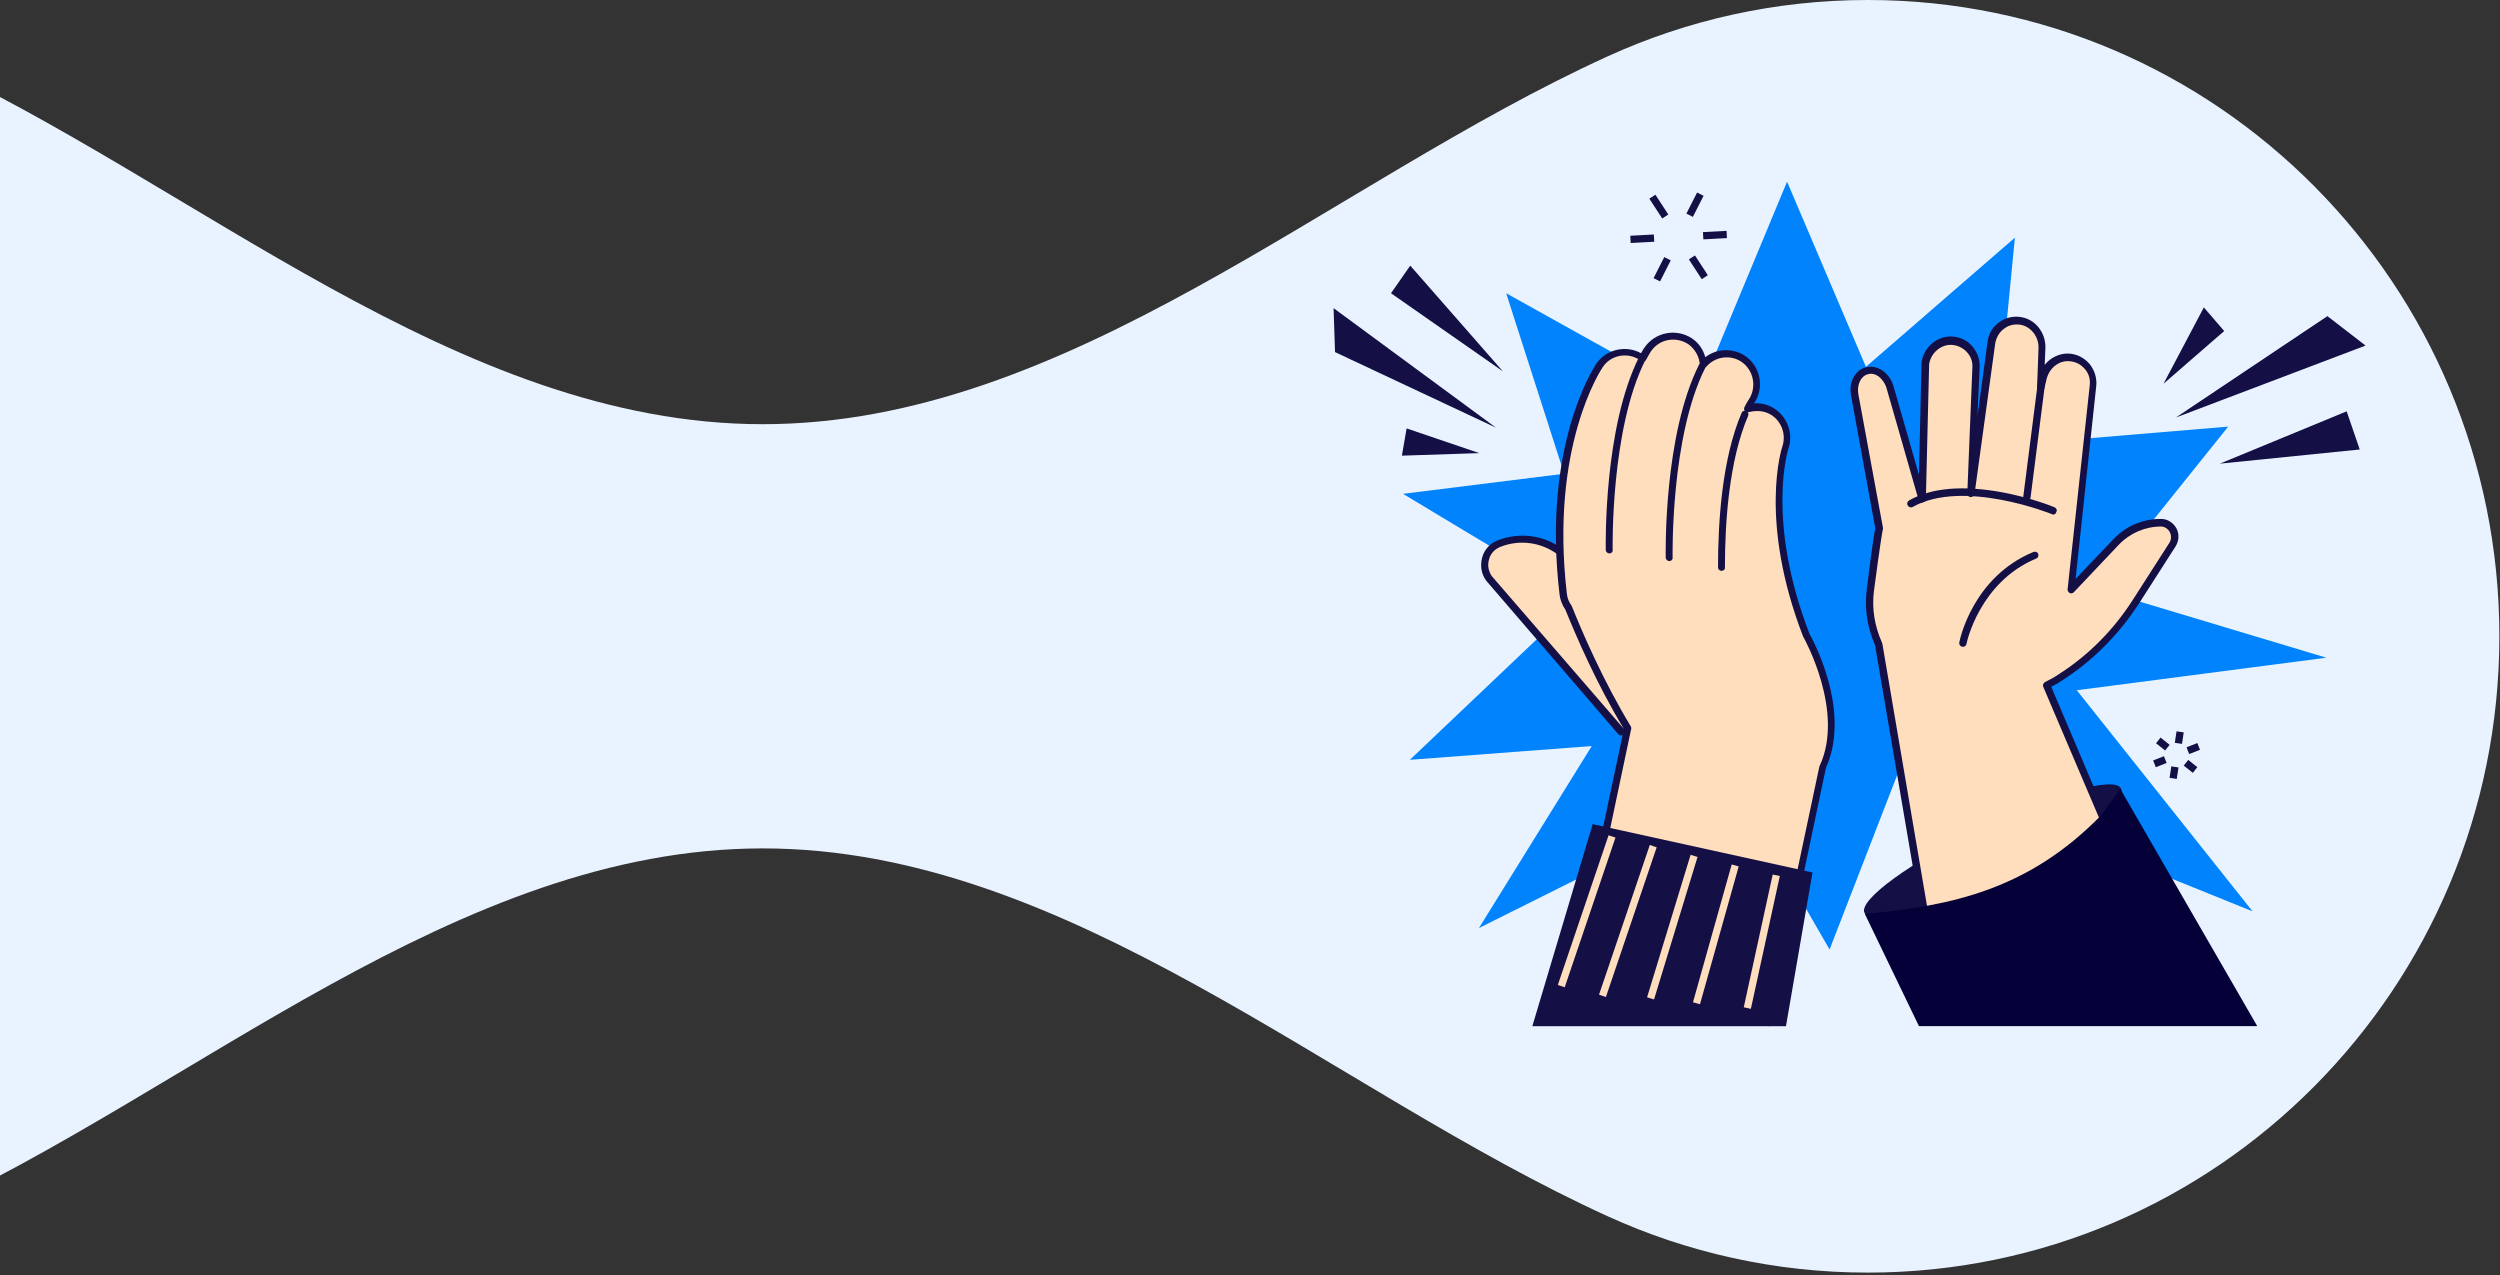 <svg width="688" height="351" viewBox="0 0 688 351" fill="none" xmlns="http://www.w3.org/2000/svg">
<rect x="0" y="0" width="688" height="351" fill="#333333" stroke="none"/>
<path fill-rule="evenodd" clip-rule="evenodd" d="M687.824 175.109C687.824 271.819 610.017 350.219 514.038 350.219C488.532 350.219 464.309 344.682 442.489 334.737C365.919 299.837 293.952 233.479 209.912 233.479C125.872 233.479 53.906 299.837 -22.665 334.737C-44.485 344.682 -68.708 350.219 -94.214 350.219C-190.193 350.219 -268 271.819 -268 175.109C-268 78.399 -190.193 -0.001 -94.214 -0.001C-68.708 -0.001 -44.485 5.536 -22.665 15.481C53.906 50.382 125.872 116.739 209.912 116.739C293.952 116.739 365.919 50.382 442.489 15.481C464.309 5.536 488.532 -0.001 514.038 -0.001C610.017 -0.001 687.824 78.399 687.824 175.109Z" fill="#E9F3FF"/>
<g clip-path="url(#clip0_3959_8367)">
<path d="M414.5 80.7L489 122.2L554.5 65.4L546 152.7L640.2 181L529 195.5L503.5 261.3L469.8 202.9L388 209.1L439.9 159.8L414.5 80.7Z" fill="#0083FC"/>
<path d="M491.8 50L523.7 124.9L613.2 117.4L563.3 179.6L619.9 250.8L507.3 205.3L407 255.4L455.3 177.5L386.1 135.9L459.9 126.7L491.8 50Z" fill="#0083FC"/>
<path d="M411.7 117.701L367.4 96.901L367 84.801L411.7 117.701Z" fill="#141046"/>
<path d="M413.6 102.2L382.8 80.7L388.1 73.1L413.6 102.2Z" fill="#141046"/>
<path d="M407.1 124.7L385.8 125.4L387.1 117.9L407.1 124.7Z" fill="#141046"/>
<path d="M598.8 114.9L640.5 87L651 95.1L598.8 114.9Z" fill="#141046"/>
<path d="M610.9 127.599L645.8 113.199L649.4 123.699L610.9 127.599Z" fill="#141046"/>
<path d="M595.4 105.6L606.5 84.6L612.1 91.1L595.4 105.6Z" fill="#141046"/>
<path d="M458.1 172.999L429.4 151.799C424.6 148.199 418.3 147.399 412.7 149.599C408.9 151.099 407.5 155.699 409.8 159.099L446.2 201.399L458.1 172.999Z" fill="#FFDEBE"/>
<path d="M446.2 202.399C445.9 202.399 445.6 202.299 445.4 202.099L409 159.799C407.6 157.899 407.3 155.599 407.9 153.399C408.5 151.199 410.1 149.499 412.2 148.699C418.1 146.399 424.8 147.199 429.9 150.999L458.6 172.199C459 172.499 459.1 173.199 458.8 173.599C458.5 173.999 457.8 174.099 457.4 173.799L428.7 152.599C424.1 149.199 418.2 148.399 412.9 150.499C411.4 151.099 410.2 152.299 409.8 153.899C409.3 155.499 409.6 157.099 410.5 158.499L447 200.699C447.4 201.099 447.3 201.799 446.9 202.099C446.7 202.299 446.5 202.399 446.2 202.399Z" fill="#141046"/>
<path d="M432.3 274.1L447.8 200.6C440 187.9 434.1 174 431.5 167.5C430.7 166.4 430.2 165.1 430 163.7C425.2 122.9 439.5 101.5 440.1 100.6C442.7 96.8 447.9 95.8 451.7 98.4C451.8 98.5 451.9 98.6 452 98.6C452.8 97.1 453.4 96.3 453.5 96.1C456.1 92.3 461.3 91.3 465.1 93.9C467.3 95.4 468.5 97.7 468.7 100.2C471.4 97 476.1 96.3 479.7 98.7C483.5 101.3 484.6 106.5 482 110.3C482 110.3 481.5 111 480.9 112.3C482.6 111.8 484.4 111.7 486.2 112.4C490.6 113.9 492.8 118.7 491.4 123.1C491.3 123.3 484.9 143 497.2 175C497.2 175 508.9 195.5 501.6 211.1L486.7 281.4L432.3 274.1Z" fill="#FFDEBE"/>
<path d="M486.8 282.4C486.7 282.4 486.7 282.4 486.6 282.4C486.1 282.3 485.7 281.8 485.8 281.2L500.7 210.9C500.7 210.8 500.7 210.8 500.8 210.7C507.7 195.8 496.5 175.7 496.4 175.5C496.4 175.5 496.4 175.4 496.3 175.4C483.8 143.2 490.4 123.1 490.5 122.9C491.8 119.1 489.8 114.8 486 113.5C484.5 113 482.9 113 481.3 113.4C480.9 113.5 480.5 113.4 480.2 113.1C479.9 112.8 479.9 112.4 480.1 112C480.8 110.6 481.3 109.9 481.3 109.9C483.5 106.5 482.6 101.9 479.3 99.6C476.2 97.5 472 98.1 469.6 100.9C469.3 101.2 468.9 101.3 468.5 101.2C468.1 101.1 467.8 100.7 467.8 100.3C467.6 98 466.4 96 464.6 94.7C461.2 92.5 456.7 93.3 454.4 96.6C454.3 96.7 453.8 97.6 453 99C452.9 99.3 452.6 99.4 452.3 99.5C452 99.6 451.7 99.5 451.5 99.3C451.4 99.2 451.4 99.2 451.3 99.1C447.9 96.8 443.3 97.7 441.1 101C440.5 101.9 426.5 123 431.2 163.4C431.3 164.6 431.8 165.7 432.5 166.7C432.5 166.8 432.6 166.8 432.6 166.9C435.4 173.9 441.2 187.4 448.8 199.9C448.9 200.1 449 200.4 448.9 200.6L433.4 274.1C433.3 274.6 432.8 275 432.2 274.9C431.7 274.8 431.3 274.3 431.4 273.7L446.9 200.6C439.3 188.1 433.6 174.7 430.8 167.8C429.9 166.5 429.4 165.1 429.2 163.7C424.3 122.7 438.7 101 439.3 100.1C442 96.1 447.5 94.9 451.6 97.2C452.1 96.3 452.5 95.7 452.6 95.6C455.5 91.4 461.3 90.3 465.6 93.1C467.4 94.3 468.7 96.1 469.3 98.3C472.4 95.9 476.8 95.7 480.2 97.9C484.5 100.8 485.6 106.6 482.8 110.9C482.8 110.9 482.8 110.9 482.7 111C484 110.9 485.2 111.1 486.4 111.5C491.2 113.2 493.8 118.6 492.2 123.4C492.1 123.6 485.9 143.2 498 174.5C498.4 175.2 501.1 180.1 503 186.8C505.7 196.2 505.5 204.7 502.5 211.3L487.7 281.5C487.7 282.1 487.3 282.4 486.8 282.4Z" fill="#141046"/>
<path d="M442.9 151.299C442.9 151.299 442.1 118.099 452 98.699L442.9 151.299Z" fill="#FFDEBE"/>
<path d="M442.9 152.299C442.4 152.299 441.9 151.899 441.9 151.299C441.9 149.899 441.3 117.699 451.1 98.199C451.3 97.699 452 97.499 452.4 97.799C452.9 97.999 453.1 98.699 452.8 99.099C443.2 118.099 443.8 150.899 443.8 151.299C443.9 151.799 443.5 152.299 442.9 152.299Z" fill="#141046"/>
<path d="M459.4 153.401C459.4 153.401 458.6 120.201 468.5 100.801L459.4 153.401Z" fill="#FFDEBE"/>
<path d="M459.4 154.401C458.9 154.401 458.4 154.001 458.4 153.401C458.4 152.001 457.8 119.801 467.6 100.301C467.9 99.801 468.5 99.601 468.9 99.901C469.4 100.101 469.6 100.801 469.3 101.201C459.7 120.201 460.3 153.001 460.3 153.401C460.4 153.901 460 154.401 459.4 154.401Z" fill="#141046"/>
<path d="M473.8 156.1C473.8 144.7 474.7 126.7 480.3 114L473.8 156.1Z" fill="#FFDEBE"/>
<path d="M473.8 157.1C473.2 157.1 472.8 156.7 472.8 156.1C472.8 143.6 473.9 126.2 479.3 113.6C479.5 113.1 480.1 112.9 480.6 113.1C481.1 113.3 481.3 113.9 481.1 114.4C475.8 126.7 474.7 143.9 474.7 156.1C474.8 156.7 474.3 157.1 473.8 157.1Z" fill="#141046"/>
<path d="M466.45 70.29L464.774 71.381L468.321 76.828L469.997 75.737L466.45 70.29Z" fill="#141046"/>
<path d="M455.571 53.584L453.895 54.676L457.442 60.123L459.118 59.031L455.571 53.584Z" fill="#141046"/>
<path d="M475.148 63.528L468.657 63.877L468.764 65.874L475.255 65.525L475.148 63.528Z" fill="#141046"/>
<path d="M455.143 64.53L448.652 64.879L448.759 66.876L455.25 66.527L455.143 64.53Z" fill="#141046"/>
<path d="M458.007 70.748L455.063 76.543L456.846 77.449L459.79 71.654L458.007 70.748Z" fill="#141046"/>
<path d="M467.04 52.984L464.095 58.779L465.878 59.685L468.823 53.891L467.04 52.984Z" fill="#141046"/>
<path d="M595.519 208.106L592.54 209.275L593.271 211.137L596.25 209.968L595.519 208.106Z" fill="#141046"/>
<path d="M604.709 204.483L601.73 205.652L602.461 207.514L605.439 206.345L604.709 204.483Z" fill="#141046"/>
<path d="M597.544 210.9L597.065 214.064L599.043 214.363L599.521 211.199L597.544 210.9Z" fill="#141046"/>
<path d="M598.985 201.256L598.507 204.42L600.484 204.719L600.962 201.554L598.985 201.256Z" fill="#141046"/>
<path d="M594.587 202.976L593.34 204.539L595.841 206.535L597.089 204.972L594.587 202.976Z" fill="#141046"/>
<path d="M602.21 209.13L600.963 210.693L603.465 212.689L604.712 211.125L602.21 209.13Z" fill="#141046"/>
<path d="M421.7 282.401L438.3 226.801L498.8 240.101L491.5 282.401H421.7Z" fill="#141046"/>
<path d="M442.683 229.866L428.711 271.061L430.605 271.703L444.577 230.508L442.683 229.866Z" fill="#FFDEBE"/>
<path d="M454.025 232.54L440.053 273.734L441.947 274.377L455.919 233.182L454.025 232.54Z" fill="#FFDEBE"/>
<path d="M465.251 235.25L453.275 274.463L455.188 275.047L467.164 235.835L465.251 235.25Z" fill="#FFDEBE"/>
<path d="M476.565 237.898L465.908 275.828L467.833 276.369L478.491 238.439L476.565 237.898Z" fill="#FFDEBE"/>
<path d="M487.851 240.66L479.885 277.203L481.839 277.629L489.805 241.086L487.851 240.66Z" fill="#FFDEBE"/>
<path d="M583.7 217.001C585.4 220.501 571 231.001 551.5 240.401C532 249.901 514.8 254.701 513.1 251.201C511.4 247.701 525.8 237.201 545.3 227.801C564.8 218.301 582 213.501 583.7 217.001Z" fill="#141046"/>
<path d="M598.6 272.101L563 188.501C564.3 187.801 565.6 187.101 566.8 186.301C575.1 180.901 582.2 173.801 587.6 165.401L597.6 149.801C599.2 147.201 597.5 143.801 594.5 143.701C589.9 143.701 585.4 145.601 582.3 148.901L569.8 162.101L571.3 148.401L575.9 105.901C576.3 101.901 573.3 98.401 569.3 98.201C565.8 98.001 562.8 100.601 562.1 104.001L561.5 106.501L561.9 95.601C562 92.101 559.7 88.901 556.3 88.201C552.3 87.401 548.6 90.101 548.1 94.001L542.4 135.501L543.8 100.801C543.9 96.801 540.7 93.501 536.7 93.501C533.2 93.601 530.4 96.301 529.9 99.701L529 137.301L520.2 106.601C519.3 103.301 516.4 101.301 513.8 102.001C511.4 102.701 510 105.501 510.5 108.601L517.3 145.501C517 145.801 516 153.601 514.8 162.601C514.2 167.801 515 172.801 517.1 177.201L533.4 272.901L598.6 272.101Z" fill="#FFDEBE"/>
<path d="M533.3 273.801C532.8 273.801 532.4 273.501 532.3 273.001L516 177.501C513.9 172.801 513.1 167.601 513.7 162.501C515.2 150.201 515.8 146.601 516.1 145.501L509.4 108.801C508.7 105.201 510.5 101.901 513.4 101.101C515 100.701 516.6 101.001 518.1 102.001C519.5 103.001 520.6 104.501 521.1 106.301L528.1 130.701L528.8 99.801V99.701C529.4 95.701 532.8 92.701 536.6 92.601C536.7 92.601 536.7 92.601 536.8 92.601C539 92.601 541 93.401 542.5 95.001C544 96.601 544.9 98.701 544.8 100.901L544.2 114.501L547 93.901C547.3 91.701 548.5 89.801 550.3 88.601C552.1 87.301 554.3 86.901 556.4 87.301C560.2 88.001 563 91.601 562.9 95.701L562.7 100.401C564.3 98.401 566.8 97.201 569.3 97.301C571.5 97.401 573.5 98.401 575 100.101C576.4 101.801 577.1 104.001 576.9 106.101L571.2 159.301L581.7 148.301C585 144.801 589.7 142.801 594.6 142.801H594.7C596.5 142.801 598 143.801 598.9 145.301C599.8 146.901 599.7 148.801 598.7 150.401L588.7 166.001C583.2 174.501 576.1 181.701 567.6 187.201C566.7 187.801 565.7 188.401 564.5 189.001L599.7 271.801C599.9 272.301 599.7 272.901 599.2 273.101C598.7 273.301 598.1 273.101 597.9 272.601L562.3 189.001C562.1 188.501 562.3 188.001 562.8 187.701C564.2 187.001 565.5 186.301 566.5 185.601C574.8 180.301 581.7 173.301 587 165.001L597 149.401C597.6 148.501 597.6 147.301 597.1 146.401C596.6 145.501 595.7 144.901 594.7 144.901C590.4 144.901 586.2 146.701 583.2 149.801L570.7 163.001C570.4 163.301 569.9 163.401 569.6 163.201C569.2 163.001 569 162.601 569 162.201L575.1 106.001C575.3 104.301 574.8 102.701 573.7 101.501C572.6 100.201 571.1 99.501 569.4 99.401C566.5 99.201 563.9 101.401 563.2 104.401L562.6 106.901C562.5 107.401 562 107.701 561.5 107.701C561 107.601 560.6 107.201 560.6 106.701L561 95.801C561.1 92.701 559 90.001 556.2 89.401C554.6 89.101 552.9 89.401 551.6 90.401C550.3 91.301 549.4 92.801 549.1 94.401L543.4 135.901C543.3 136.401 542.9 136.801 542.3 136.801C541.8 136.801 541.4 136.301 541.4 135.801L542.8 101.101C542.9 99.401 542.3 97.901 541.1 96.701C539.9 95.501 538.3 94.901 536.7 94.901C533.9 95.001 531.4 97.201 530.9 100.201L530 137.301C530 137.801 529.6 138.201 529.1 138.301C528.6 138.401 528.1 138.101 528 137.601L519.2 106.901C518.8 105.501 518 104.401 517 103.601C516 102.901 515 102.701 514 103.001C512.1 103.501 511 105.901 511.4 108.401L518.2 145.301C518.2 145.501 518.2 145.801 518.1 146.001C518 146.501 517.5 149.101 515.7 162.701C515.1 167.501 515.9 172.301 517.9 176.801C517.9 176.901 518 177.001 518 177.001L534.3 272.701C534.4 273.201 534 273.801 533.5 273.901C533.4 273.801 533.3 273.801 533.3 273.801Z" fill="#141046"/>
<path d="M557.8 137.8H557.7C557.2 137.7 556.8 137.2 556.8 136.7L561 103.8C561.1 103.3 561.6 102.9 562.1 102.9C562.6 103 563 103.5 563 104L558.8 137C558.7 137.5 558.3 137.8 557.8 137.8Z" fill="#141046"/>
<path d="M540.2 178.001C540.1 178.001 540.1 178.001 540 178.001C539.5 177.901 539.1 177.401 539.2 176.801C539.3 176.101 542.9 158.801 559.6 151.901C560.1 151.701 560.7 151.901 560.9 152.401C561.1 152.901 560.9 153.501 560.4 153.701C544.7 160.201 541.2 177.001 541.2 177.101C541.1 177.701 540.7 178.001 540.2 178.001Z" fill="#141046"/>
<path d="M565.1 141.601C565 141.601 564.8 141.601 564.7 141.501C564.5 141.401 540.3 131.701 526.4 139.501C525.9 139.801 525.3 139.601 525 139.101C524.7 138.601 524.9 138.001 525.4 137.701C531.6 134.201 540.3 133.501 551.1 135.501C559.1 137.001 565.2 139.501 565.4 139.601C565.9 139.801 566.2 140.401 565.9 140.901C565.8 141.301 565.5 141.601 565.1 141.601Z" fill="#141046"/>
<path d="M528.1 282.4L513.2 251.5C537.4 249.3 558.4 244.7 578.3 224.3L583.5 217.1L621.2 282.4H528.1Z" fill="#050038"/>
</g>
<defs>
<clipPath id="clip0_3959_8367">
<rect width="284" height="232.4" fill="white" transform="translate(367 50)"/>
</clipPath>
</defs>
</svg>

